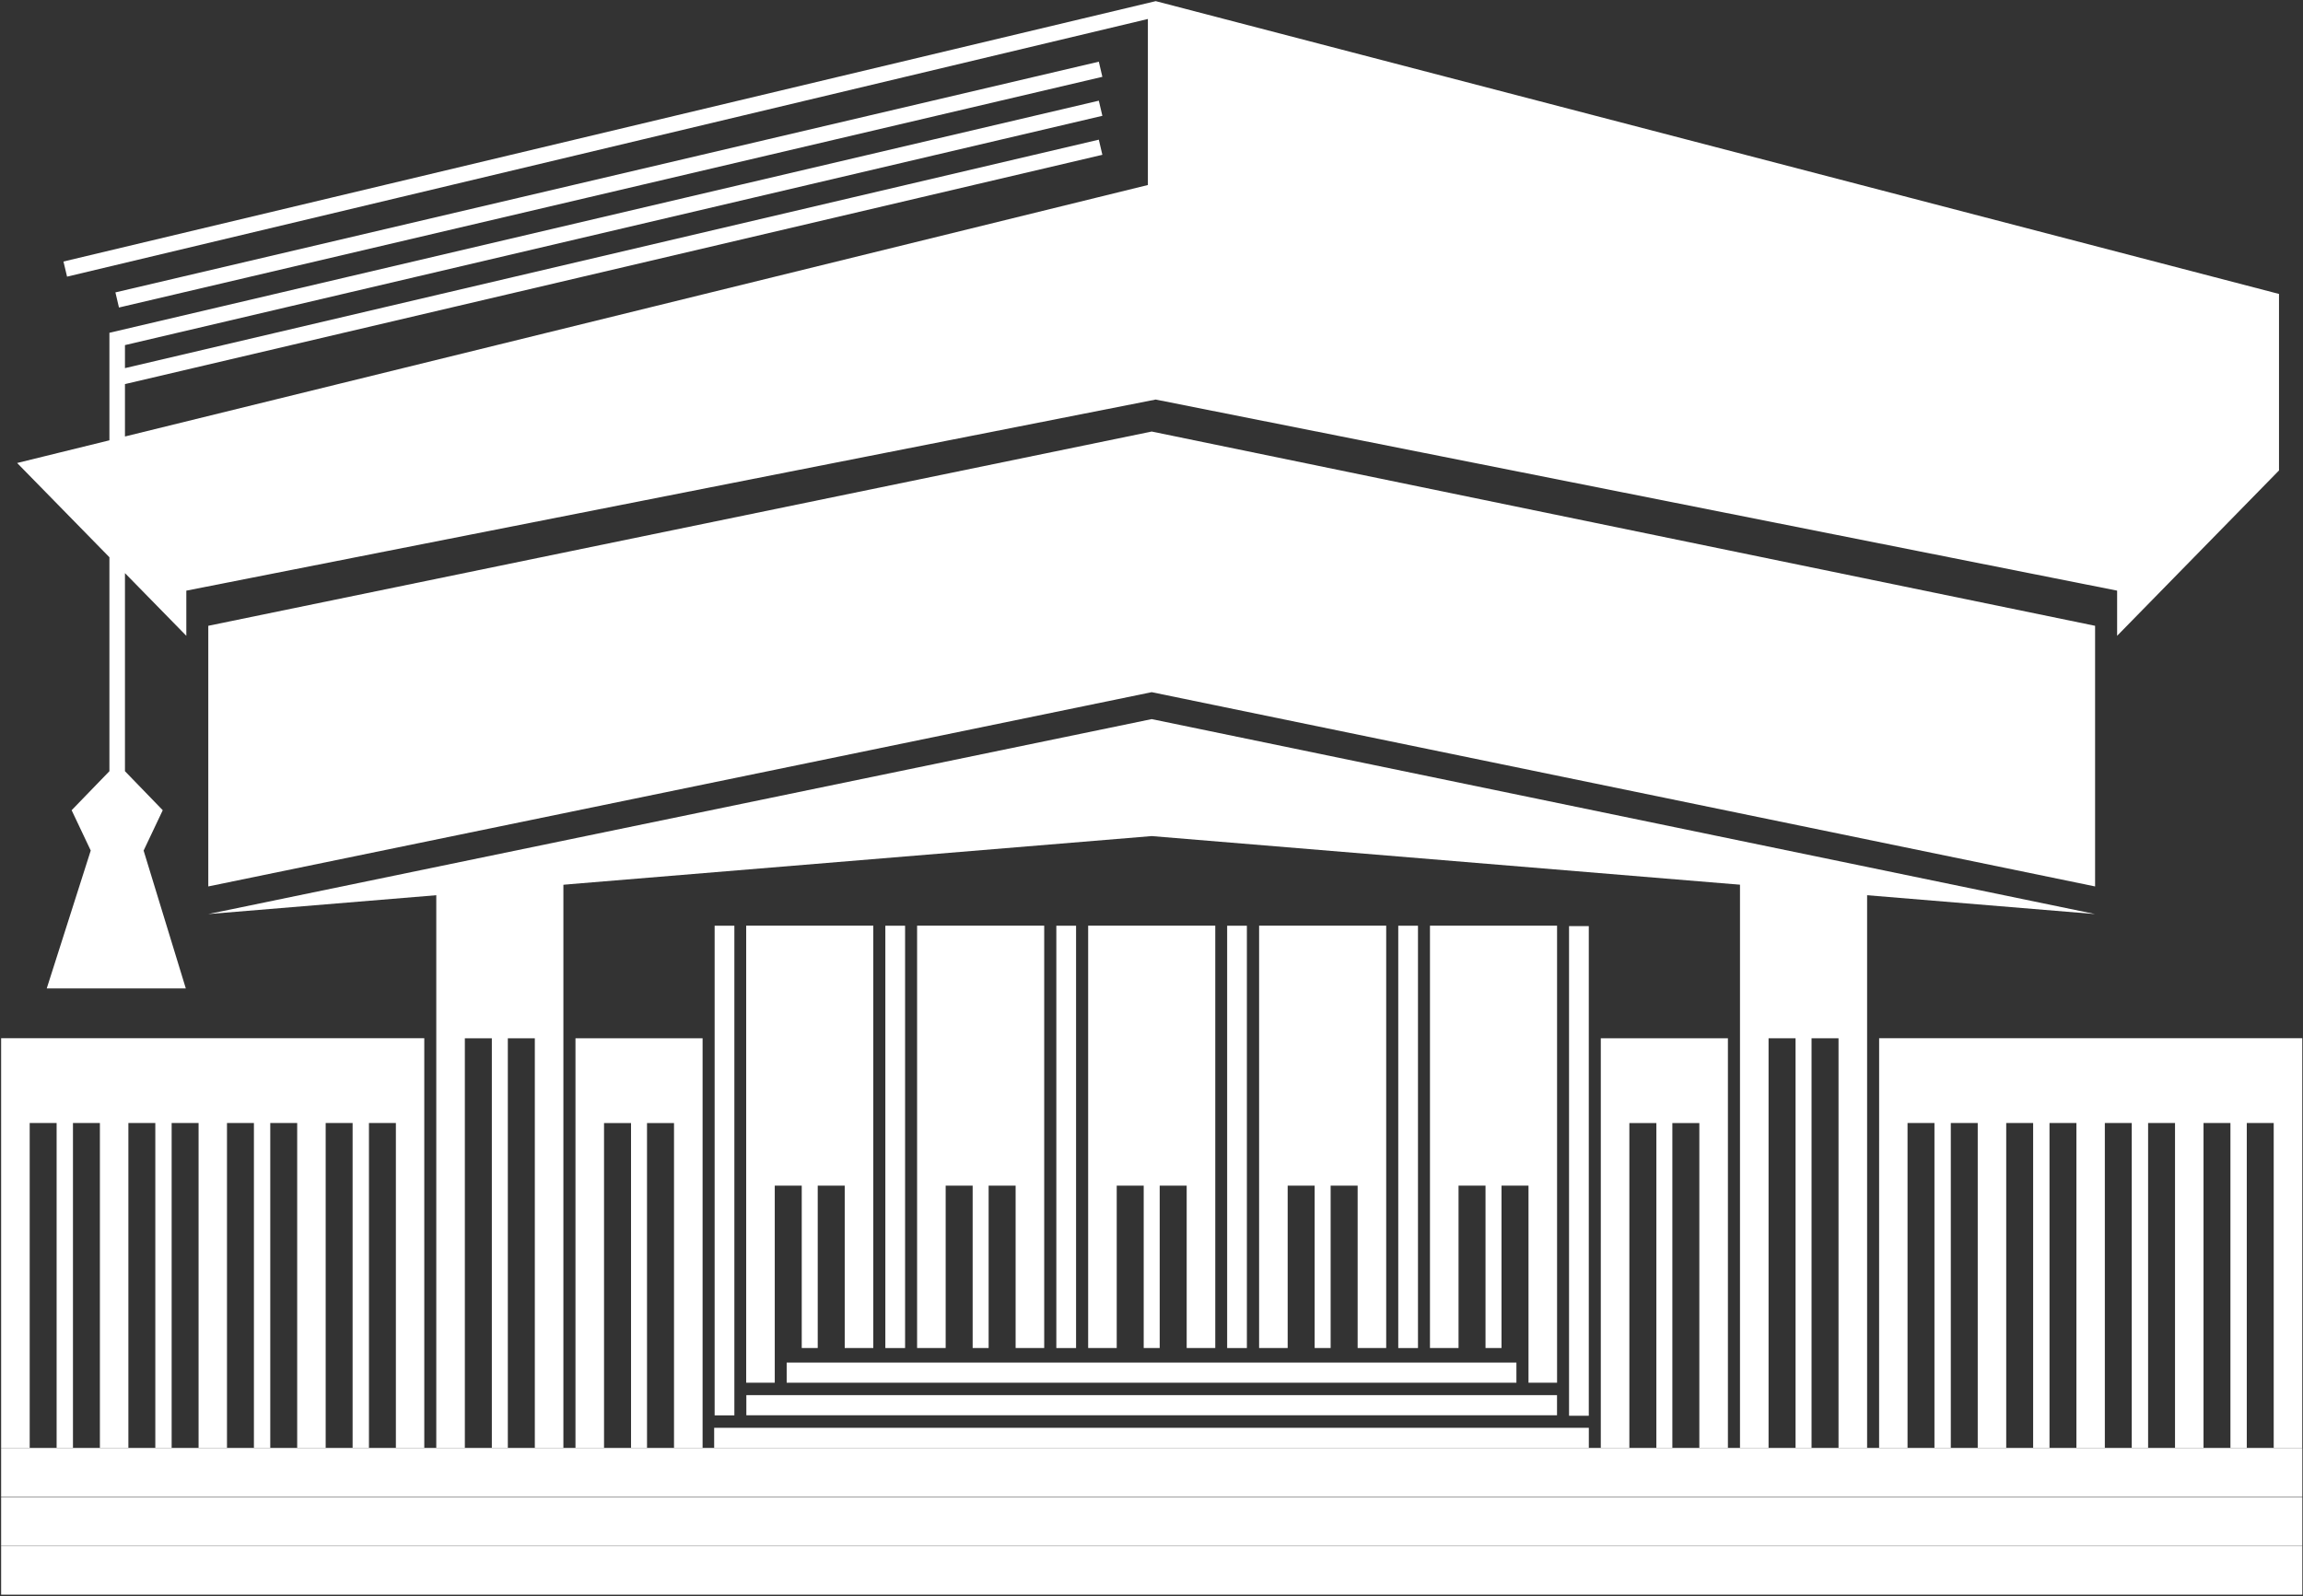 <?xml version="1.0" encoding="UTF-8"?> <svg xmlns="http://www.w3.org/2000/svg" width="463" height="321" viewBox="0 0 463 321" fill="none"><rect x="0" y="0" width="463" height="321" fill="#333333" stroke="none"/><path d="M147.639 186.16H143.672V284.626H147.639V186.16Z" fill="white"></path><path d="M181.96 186.16H177.992V271.089H181.96V186.16Z" fill="white"></path><path d="M216.335 186.16H212.367V271.089H216.335V186.16Z" fill="white"></path><path d="M250.675 186.16H246.711V271.089H250.675V186.16Z" fill="white"></path><path d="M285.074 186.16H281.109V271.089H285.074V186.16Z" fill="white"></path><path d="M319.413 186.238H315.445V284.704H319.413V186.238Z" fill="white"></path><path d="M158.156 278.062H304.863V274.014H158.156V278.062Z" fill="white"></path><path d="M150.047 284.606H313.026V280.557H150.047V284.606Z" fill="white"></path><path d="M143.578 291.177H319.42V287.128H143.578V291.177Z" fill="white"></path><path d="M155.759 238.429H161.184V271.082H164.397V238.429H169.825V271.082H175.568V186.147H150.016V278.059H155.759L155.759 238.429Z" fill="white"></path><path d="M190.118 238.429H195.545V271.082H198.756V238.429H204.184V271.082H209.929V186.147H184.375V271.082H190.118L190.118 238.429Z" fill="white"></path><path d="M224.509 238.429H229.933V271.082H233.147V238.429H238.574V271.082H244.32V186.147H218.766V271.082H224.509L224.509 238.429Z" fill="white"></path><path d="M258.876 238.429H264.301V271.082H267.514V238.429H272.942V271.082H278.685V186.147H253.133V271.082H258.876L258.876 238.429Z" fill="white"></path><path d="M293.228 238.429H298.652V271.082H301.866V238.429H307.293V278.059H313.036V186.147H287.484V271.082H293.227L293.228 238.429Z" fill="white"></path><path d="M87.711 291.178H93.454V208.799H98.881V291.178H102.095V208.799H107.522V291.178H113.265V176.11H87.711L87.711 291.178Z" fill="white"></path><path d="M115.695 291.178H121.438L121.436 225.84H126.864L126.866 291.178H130.079L130.077 225.84H135.505V291.178H141.25V208.796H115.696L115.695 291.178Z" fill="white"></path><path d="M0.227 208.788L0.229 291.169H5.969V225.831H11.383V291.169H14.669V225.831H20.083V291.169H25.809V225.831H31.224V291.169H34.509V225.831H39.923V291.169H45.634V225.831H51.048V291.169H54.334V225.831H59.748V291.169H65.475V225.831H70.889V291.169H74.175V225.831H79.589V291.169H85.3L85.298 208.788H0.227Z" fill="white"></path><path d="M349.813 291.178H355.556V208.799H360.983V291.178H364.197V208.799H369.621V291.178H375.367V176.11H349.812L349.813 291.178Z" fill="white"></path><path d="M321.828 291.178H327.571V225.84H333.001L332.999 291.178H336.213V225.84H341.64L341.638 291.178H347.383V208.796H321.829L321.828 291.178Z" fill="white"></path><path d="M377.784 208.788L377.781 291.169H383.495V225.831H388.906V291.169H392.195V225.831H397.606V291.169H403.335V225.831H408.747V291.169H412.035V225.831H417.447V291.169H423.16V225.831H428.571V291.169H431.86V225.831H437.271V291.169H443.001V225.831H448.412V291.169H451.698V225.831H457.112V291.169H462.852L462.855 208.788H377.784Z" fill="white"></path><path d="M0.227 310.862H462.865V301.059H0.227V310.862Z" fill="white"></path><path d="M0.227 300.986H462.865V291.183H0.227V300.986Z" fill="white"></path><path d="M0.227 320.684H462.865V310.878H0.227V320.684Z" fill="white"></path><path d="M231.539 144.611L41.875 183.816L231.539 168.134L421.202 183.816L231.539 144.611Z" fill="white"></path><path d="M231.539 86.781L41.875 125.846V178.259L231.539 139.194L421.202 178.259V125.846L231.539 86.781Z" fill="white"></path><path d="M456.612 93.969L427.193 124.027V117.493L232.335 78.754L35.895 117.493V124.027L23.558 111.423V155.718L30.841 163.244L27.2 170.928L35.242 197.21H11.534L19.917 170.928L16.276 163.244L23.558 155.718V111.423L6.477 93.971L23.558 89.77L232.335 38.43V1.838L456.612 60.318V93.969Z" fill="white"></path><path fill-rule="evenodd" clip-rule="evenodd" d="M232.353 0.228L458.176 59.111V94.607L425.631 127.858V118.776L232.335 80.348L37.459 118.778V127.858L25.122 115.254V155.085L32.718 162.935L28.873 171.05L37.356 198.772H9.396L18.242 171.04L14.401 162.935L21.997 155.085V112.06L3.445 93.107L21.997 88.545V66.922L220.908 20.247L221.622 23.29L25.122 69.399V74.029L220.908 28.087L221.622 31.131L25.122 77.24V87.776L230.773 37.205V3.818L13.483 55.633L12.758 52.592L232.353 0.228ZM233.899 3.861V39.655L25.122 90.995V110.785L34.333 120.196V116.208L232.337 77.161L428.757 116.21V120.195L455.05 93.332V61.526L233.899 3.861ZM21.997 107.591V91.764L9.51 94.834L21.997 107.591ZM23.56 157.965L18.153 163.553L20.907 169.365H26.212L28.966 163.553L23.56 157.965ZM26.045 172.491H21.06L13.675 195.647H33.131L26.045 172.491ZM23.203 58.798L220.908 12.405L221.622 15.449L23.917 61.841L23.203 58.798Z" fill="white"></path></svg> 